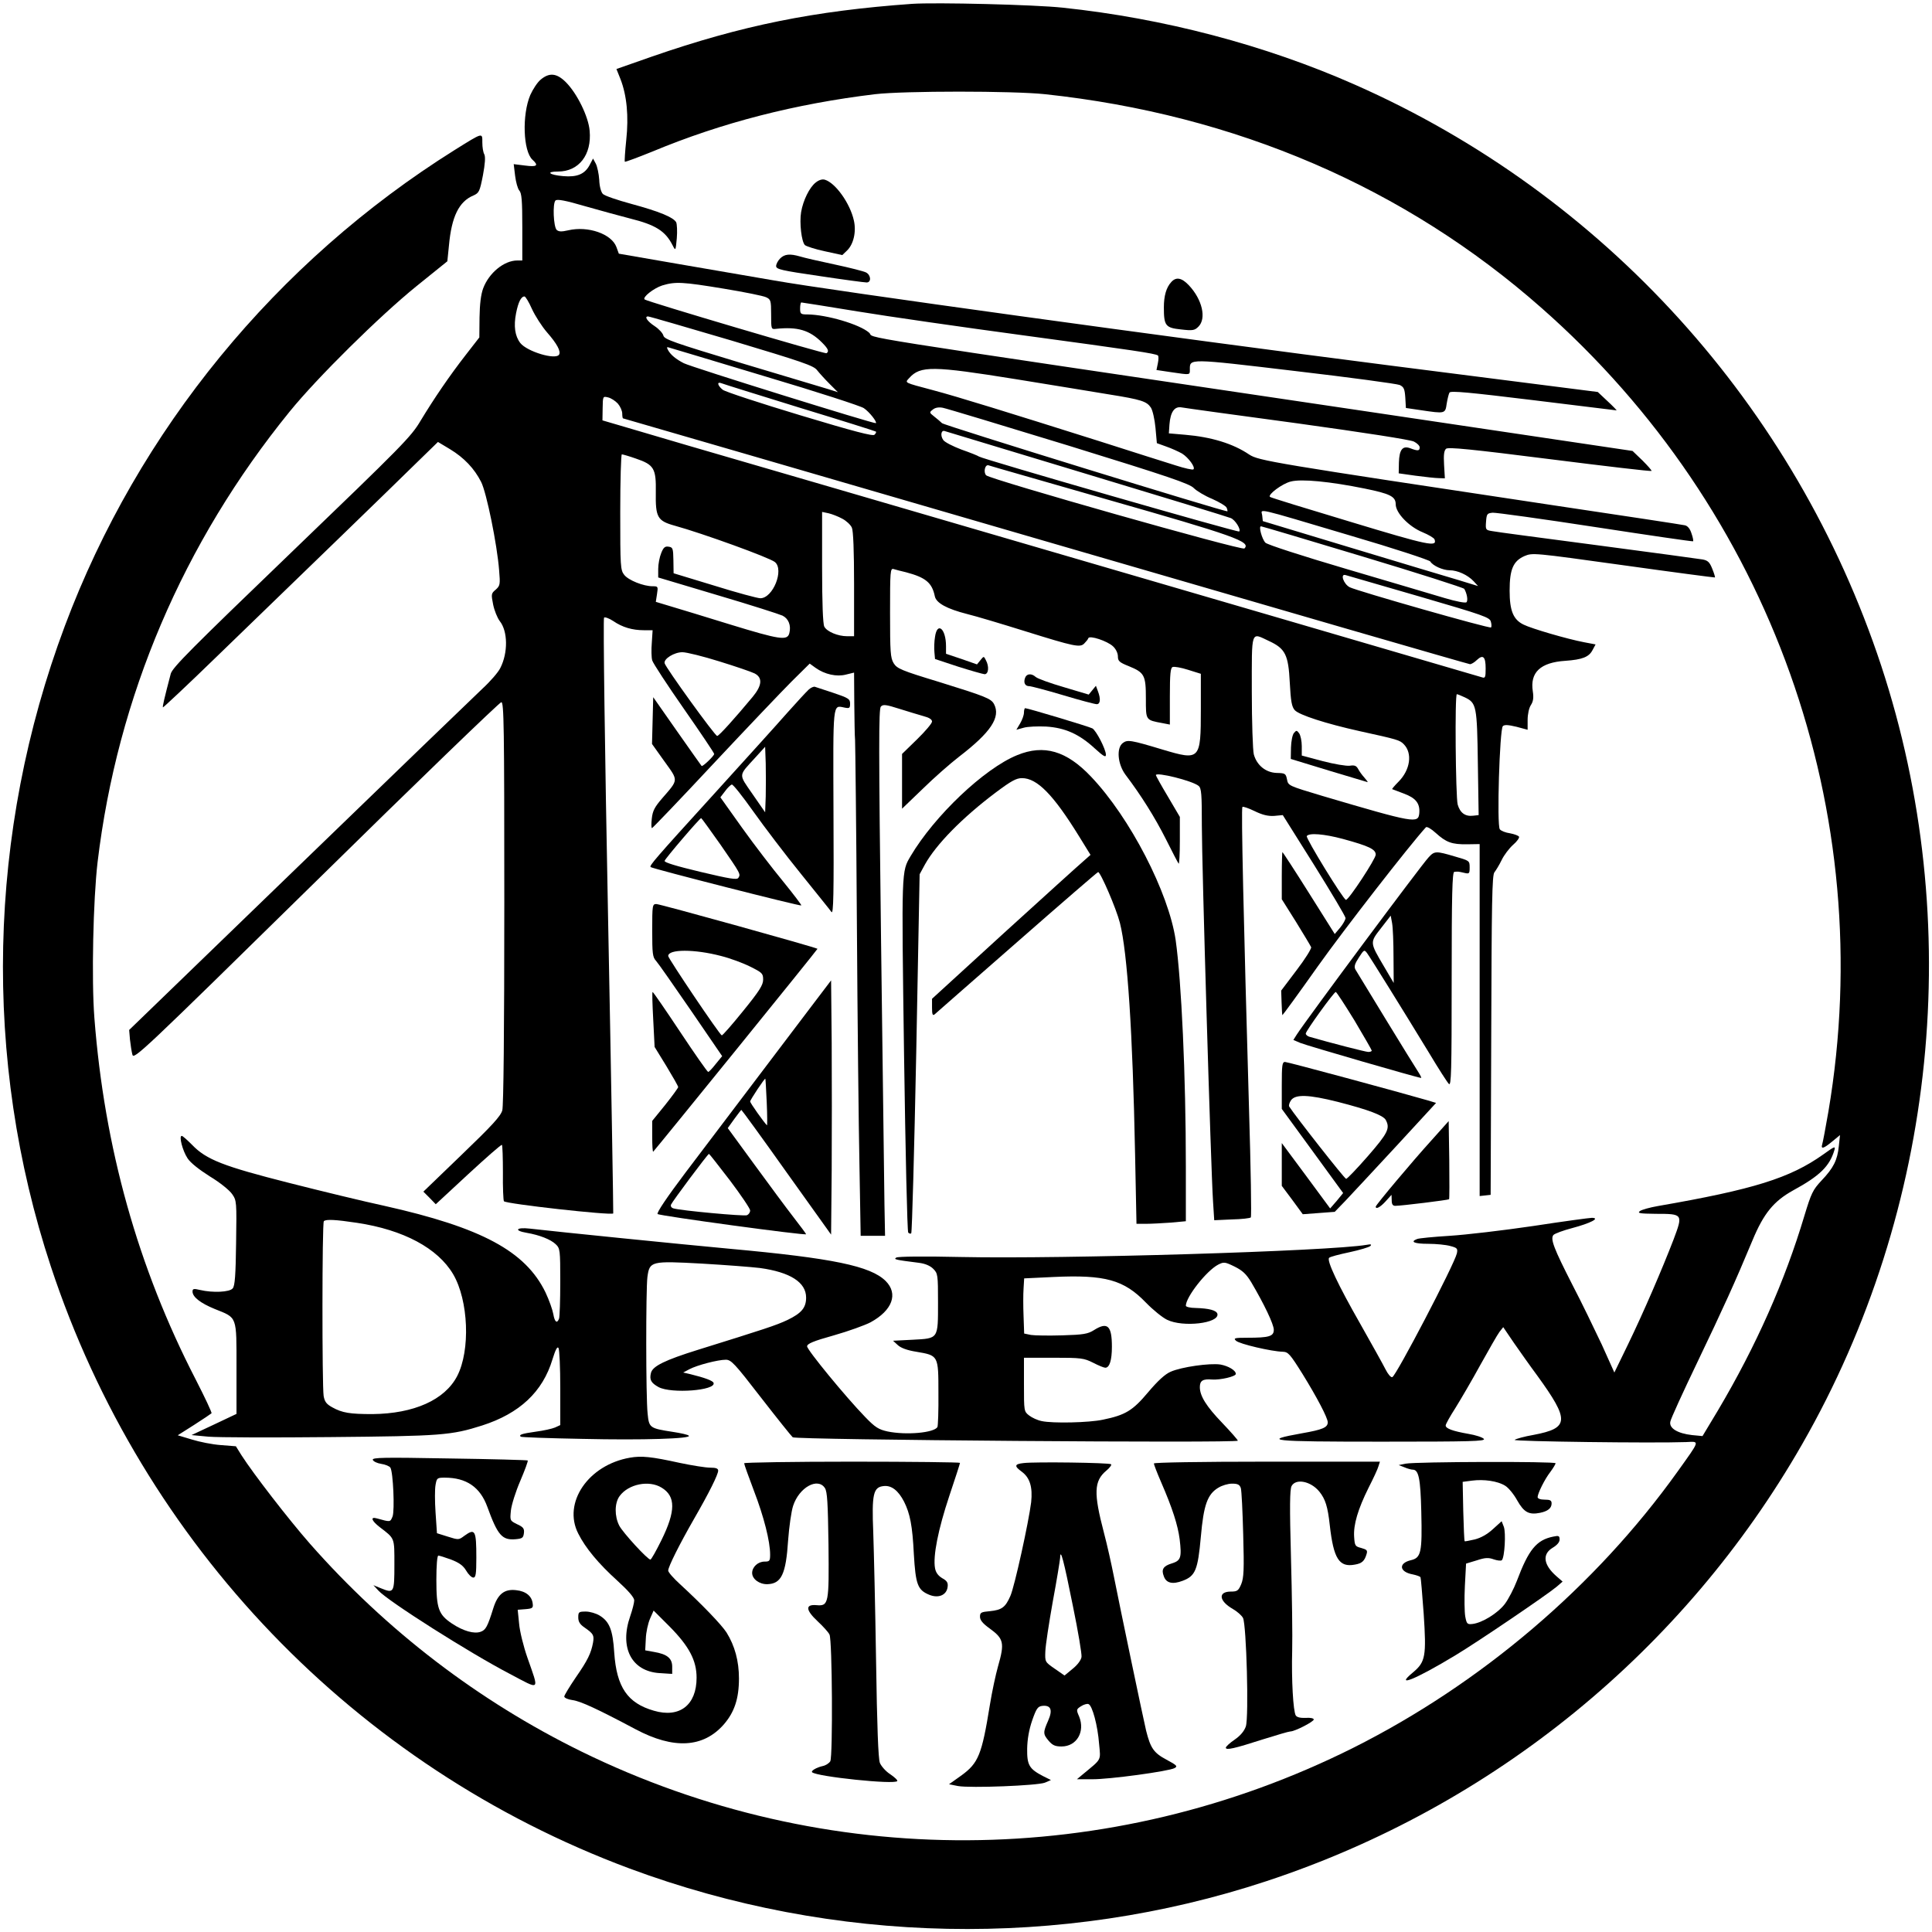 <svg xmlns="http://www.w3.org/2000/svg" width="236" height="236" viewBox="0 0 236 236" fill="none"><path d="M111.408 0.471C99.421 1.325 90.607 3.107 79.621 6.916L75.3 8.43L75.788 9.65C76.569 11.652 76.814 14.191 76.496 17.121C76.35 18.513 76.276 19.709 76.325 19.758C76.374 19.807 77.888 19.245 79.694 18.513C88.19 14.973 97.175 12.678 106.892 11.506C110.456 11.091 123.737 11.091 127.644 11.506C150.935 13.996 171.638 22.907 188.313 37.629C216.34 62.312 229.523 99.274 223.347 135.773C223.005 137.751 222.663 139.558 222.59 139.777C222.395 140.412 222.761 140.314 223.811 139.436L224.763 138.654L224.616 140.021C224.445 141.706 223.981 142.658 222.492 144.221C221.442 145.344 221.247 145.759 220.417 148.493C218.024 156.501 214.533 164.387 209.846 172.297L207.966 175.422L206.696 175.3C204.938 175.104 203.864 174.47 204.035 173.664C204.084 173.322 205.573 170.075 207.307 166.462C210.48 159.846 211.945 156.623 214.069 151.521C215.437 148.225 216.657 146.735 219.025 145.417C222.297 143.635 223.493 142.463 224.079 140.485C224.226 139.973 224.104 140.021 222.712 141.022C218.659 143.903 214.216 145.295 202.522 147.321C201.545 147.492 200.568 147.761 200.324 147.932C199.982 148.2 200.275 148.249 202.253 148.273C205.598 148.273 205.598 148.298 204.426 151.423C203.034 155.036 200.764 160.31 198.859 164.24L197.199 167.658L195.661 164.24C194.782 162.385 193.195 159.089 192.072 156.94C189.802 152.497 189.362 151.35 189.753 150.861C189.899 150.69 190.949 150.3 192.072 150.007C194.27 149.421 195.515 148.786 194.465 148.762C194.172 148.762 190.925 149.201 187.263 149.763C183.625 150.3 179.035 150.837 177.082 150.959C175.129 151.081 173.322 151.252 173.103 151.35C172.199 151.691 172.761 151.936 174.47 151.936C175.422 151.936 176.643 152.058 177.155 152.204C178.01 152.424 178.083 152.521 177.961 153.107C177.644 154.475 170.539 168.073 170.075 168.22C169.904 168.293 169.538 167.854 169.245 167.268C168.952 166.682 167.561 164.191 166.169 161.726C163.435 156.94 162.019 153.937 162.36 153.645C162.458 153.522 163.581 153.229 164.851 152.961C166.096 152.692 167.243 152.351 167.39 152.204C167.585 152.009 167.463 151.96 166.95 152.058C162.409 152.839 129.841 153.815 117.39 153.547C112.971 153.449 109.675 153.474 109.48 153.62C109.138 153.84 109.333 153.889 112.238 154.255C113.02 154.353 113.63 154.621 113.996 154.987C114.558 155.549 114.582 155.72 114.582 159.089C114.582 163.605 114.655 163.483 111.481 163.654L109.089 163.776L109.675 164.313C110.041 164.655 110.822 164.948 111.921 165.119C114.631 165.583 114.631 165.534 114.631 170.148C114.655 172.321 114.582 174.177 114.509 174.323C114.069 175.031 110.7 175.324 108.43 174.86C107.331 174.616 106.916 174.372 105.671 173.078C103.303 170.637 98.591 164.899 98.591 164.46C98.591 164.143 99.323 163.825 101.862 163.117C103.669 162.604 105.671 161.872 106.33 161.53C109.016 160.065 109.748 158.039 108.186 156.477C106.33 154.646 101.74 153.693 89.191 152.546C82.844 151.96 68.122 150.471 64.728 150.08C63.044 149.885 62.727 150.324 64.338 150.593C65.9 150.861 67.268 151.398 67.878 151.984C68.415 152.497 68.439 152.668 68.439 156.599C68.439 158.845 68.366 160.847 68.293 161.066C68.049 161.726 67.756 161.506 67.585 160.505C67.487 159.968 67.072 158.796 66.633 157.868C64.191 152.839 58.845 149.958 46.955 147.297C44.465 146.76 39.216 145.49 35.285 144.489C27.302 142.463 25.202 141.657 23.469 139.851C22.883 139.265 22.321 138.752 22.199 138.752C21.833 138.752 22.297 140.559 22.907 141.486C23.273 142.048 24.299 142.854 25.642 143.708C26.862 144.44 28.034 145.393 28.352 145.856C28.913 146.662 28.913 146.784 28.84 151.838C28.791 155.744 28.693 157.087 28.425 157.38C28.059 157.844 26.008 157.941 24.445 157.575C23.64 157.38 23.518 157.429 23.518 157.771C23.518 158.43 24.494 159.187 26.228 159.895C29.011 161.018 28.889 160.651 28.889 167.121V172.712L26.154 174.006L23.395 175.3L25.471 175.495C26.618 175.593 33.308 175.617 40.363 175.544C53.938 175.422 55.134 175.324 58.894 174.128C63.459 172.663 66.291 170.026 67.487 166.047C67.853 164.875 68.073 164.436 68.22 164.655C68.342 164.851 68.439 167.048 68.439 169.538V174.079L67.805 174.372C67.463 174.519 66.389 174.763 65.436 174.885C63.728 175.129 63.361 175.251 63.605 175.495C63.654 175.568 67.048 175.69 71.149 175.764C78.522 175.935 84.553 175.739 84.138 175.373C84.04 175.251 83.161 175.056 82.185 174.909C79.353 174.47 79.279 174.421 79.108 172.663C78.889 170.71 78.889 157.478 79.084 155.988C79.353 154.06 79.499 154.011 85.725 154.353C88.63 154.523 91.828 154.768 92.829 154.89C96.54 155.402 98.469 156.647 98.469 158.503C98.469 159.748 97.907 160.407 96.198 161.237C94.807 161.896 93.366 162.36 85.285 164.875C81.208 166.145 79.743 166.877 79.523 167.683C79.304 168.537 79.523 168.928 80.451 169.44C82.014 170.271 87.482 169.855 87.165 168.928C87.092 168.659 86.091 168.293 84.309 167.854L83.454 167.658L84.186 167.268C85.139 166.755 87.702 166.096 88.654 166.096C89.314 166.096 89.728 166.535 92.951 170.71C94.904 173.225 96.662 175.422 96.833 175.568C97.199 175.886 151.203 176.301 151.203 175.983C151.203 175.886 150.349 174.909 149.299 173.811C147.346 171.784 146.564 170.515 146.564 169.44C146.564 168.659 146.931 168.415 148.054 168.513C149.055 168.586 150.959 168.146 150.959 167.829C150.959 167.39 150.031 166.853 149.079 166.682C147.785 166.486 144.318 166.975 143 167.561C142.316 167.854 141.438 168.659 140.241 170.075C138.361 172.321 137.458 172.858 134.724 173.42C133.039 173.786 128.571 173.884 127.253 173.591C126.74 173.493 126.057 173.176 125.715 172.907C125.08 172.419 125.08 172.37 125.08 169.123V165.852H128.693C132.087 165.852 132.404 165.9 133.527 166.462C134.187 166.804 134.846 167.072 135.017 167.072C135.529 167.072 135.822 166.169 135.822 164.509C135.822 161.921 135.285 161.433 133.625 162.482C132.893 162.946 132.331 163.044 129.768 163.117C128.132 163.166 126.398 163.142 125.935 163.068L125.105 162.897L125.031 160.773C124.982 159.602 124.982 158.088 125.031 157.404L125.105 156.159L128.693 155.988C134.992 155.695 137.287 156.33 139.973 159.113C140.852 160.017 141.999 160.944 142.561 161.213C144.489 162.165 148.933 161.652 148.713 160.505C148.615 160.065 147.712 159.821 146.027 159.772C145.368 159.772 144.855 159.626 144.855 159.504C144.855 158.43 147.395 155.207 148.811 154.475C149.494 154.133 149.616 154.133 150.813 154.719C151.789 155.207 152.229 155.622 152.839 156.623C154.426 159.309 155.598 161.774 155.598 162.434C155.598 163.239 155.036 163.41 152.351 163.41C150.788 163.41 150.642 163.459 150.983 163.776C151.374 164.167 155.354 165.095 156.696 165.119C157.355 165.144 157.575 165.388 159.089 167.805C160.871 170.686 162.189 173.2 162.189 173.737C162.189 174.372 161.555 174.641 159.04 175.08C154.011 175.983 155.109 176.105 168.757 176.105C179.694 176.105 181.501 176.057 181.257 175.764C181.086 175.568 180.256 175.3 179.377 175.153C177.424 174.812 176.594 174.494 176.594 174.128C176.594 173.957 177.131 173.005 177.79 171.979C178.425 170.954 179.816 168.586 180.842 166.706C181.892 164.826 182.917 163.02 183.161 162.702L183.625 162.116L184.919 164.021C185.651 165.07 186.921 166.877 187.775 168.024C191.755 173.518 191.706 174.445 187.336 175.275C186.189 175.471 185.163 175.764 185.017 175.886C184.821 176.081 201.984 176.301 205.964 176.154C207.648 176.081 207.722 175.837 204.914 179.768C194.904 193.757 180.939 205.646 165.339 213.483C135.554 228.4 100.837 228.571 71.003 213.947C58.43 207.771 47.224 199.201 37.849 188.557C35.236 185.578 30.939 180.012 29.499 177.766L28.815 176.667L26.96 176.521C25.935 176.447 24.348 176.13 23.42 175.837L21.711 175.324L23.713 174.055C24.811 173.347 25.764 172.712 25.837 172.639C25.91 172.565 25.031 170.71 23.908 168.513C16.828 154.792 12.751 140.168 11.53 124.348C11.164 119.66 11.384 109.87 11.921 105.305C14.338 85.114 22.37 66.291 35.383 50.275C38.752 46.125 46.369 38.605 50.861 34.968L54.645 31.916L54.841 29.987C55.158 26.472 56.062 24.616 57.819 23.884C58.527 23.566 58.601 23.395 58.991 21.418C59.26 19.977 59.309 19.172 59.162 18.855C59.016 18.61 58.918 17.976 58.918 17.414C58.918 16.169 59.04 16.145 55.549 18.317C33.723 31.989 16.877 52.546 7.917 76.472C-1.531 101.691 -2.142 129.401 6.208 154.694C17.439 188.703 43.44 215.778 76.862 228.229C101.862 237.531 129.548 238.093 154.694 229.792C182.38 220.661 205.695 201.643 220.148 176.398C236.604 147.663 240.144 112.727 229.792 81.306C219.318 49.592 195.93 23.762 165.485 10.334C154.548 5.5 142.121 2.229 129.792 0.935C126.374 0.568 114.314 0.275 111.408 0.471ZM43.61 149.372C49.299 150.227 53.474 152.473 55.353 155.646C57.233 158.845 57.478 164.948 55.842 168.098C54.328 171.003 50.568 172.687 45.49 172.736C42.756 172.736 41.804 172.59 40.583 171.906C39.875 171.516 39.655 171.223 39.533 170.515C39.338 169.294 39.338 149.372 39.558 149.177C39.802 148.908 40.998 148.981 43.61 149.372Z" fill="black"></path><path d="M66.047 9.724C65.656 10.041 65.095 10.896 64.777 11.604C63.752 14.021 63.898 18.464 65.046 19.514C65.827 20.222 65.607 20.417 64.143 20.222L62.751 20.051L62.922 21.467C63.02 22.248 63.239 23.054 63.435 23.273C63.727 23.591 63.801 24.519 63.801 27.741V31.818H63.19C61.579 31.818 59.724 33.332 59.016 35.236C58.747 35.969 58.601 37.141 58.576 38.776L58.552 41.218L56.94 43.293C54.865 45.954 52.985 48.737 51.374 51.398C50.202 53.376 49.201 54.377 35.602 67.463C23.42 79.182 21.052 81.55 20.856 82.307C20.075 85.285 19.831 86.335 19.904 86.408C19.953 86.433 22.907 83.674 26.447 80.231C36.945 70.075 47.614 59.748 50.666 56.745L53.498 53.986L54.963 54.865C56.696 55.915 57.941 57.233 58.772 58.869C59.431 60.163 60.725 66.511 60.969 69.66C61.115 71.394 61.091 71.54 60.554 72.028C59.992 72.492 59.992 72.59 60.236 73.835C60.383 74.567 60.749 75.471 61.042 75.861C62.043 77.106 62.067 79.743 61.115 81.599C60.871 82.111 59.895 83.234 58.967 84.089C58.063 84.943 47.956 94.685 36.53 105.744L15.778 125.813L15.876 126.984C15.949 127.619 16.071 128.449 16.169 128.815C16.315 129.499 17.219 128.645 38.605 107.648C50.837 95.612 61.042 85.773 61.237 85.773C61.555 85.773 61.603 88.581 61.603 110.236C61.603 126.203 61.506 135.041 61.359 135.627C61.164 136.335 60.114 137.482 56.403 141.047L51.716 145.563L52.473 146.32L53.23 147.102L57.209 143.415C59.406 141.389 61.237 139.777 61.311 139.851C61.384 139.924 61.433 141.438 61.433 143.22C61.408 145.026 61.481 146.613 61.555 146.735C61.774 147.053 74.665 148.493 74.909 148.225C74.934 148.176 74.665 131.843 74.274 111.896C73.884 91.877 73.664 75.568 73.786 75.446C73.884 75.349 74.397 75.519 74.909 75.861C76.008 76.618 77.228 76.984 78.669 76.984H79.719L79.621 78.498C79.548 79.353 79.572 80.329 79.67 80.671C79.768 81.013 81.525 83.698 83.552 86.603C85.578 89.509 87.238 91.975 87.238 92.097C87.238 92.341 85.798 93.708 85.7 93.561C85.651 93.513 84.309 91.608 82.697 89.314L79.792 85.163L79.719 88.019L79.645 90.876L81.159 93C82.893 95.417 82.917 95.173 80.866 97.541C79.963 98.591 79.719 99.055 79.621 99.982C79.548 100.642 79.548 101.154 79.645 101.154C79.719 101.154 83.112 97.614 87.165 93.269C91.218 88.947 95.515 84.431 96.711 83.234L98.908 81.061L99.616 81.574C100.739 82.38 102.204 82.697 103.327 82.404L104.328 82.16L104.353 85.871C104.377 87.897 104.401 89.948 104.45 90.412C104.475 90.876 104.597 100.886 104.67 112.629C104.743 124.372 104.89 137.8 104.987 142.463L105.134 150.959H106.623H108.112L108.039 147.126C108.015 145.002 107.819 130.524 107.624 114.948C107.331 91.291 107.331 86.579 107.6 86.311C107.868 86.018 108.234 86.066 109.846 86.579C110.92 86.921 112.238 87.311 112.824 87.482C113.483 87.653 113.85 87.873 113.85 88.142C113.85 88.361 113.02 89.338 112.019 90.314L110.188 92.097V95.441V98.786L112.702 96.369C114.069 95.026 116.071 93.269 117.146 92.439C121.027 89.46 122.272 87.605 121.418 85.993C121.052 85.334 120.393 85.065 114.729 83.308C110.065 81.892 109.577 81.672 109.162 81.013C108.771 80.353 108.723 79.694 108.723 74.836C108.723 69.758 108.747 69.392 109.162 69.514C109.382 69.587 110.065 69.758 110.676 69.904C113.068 70.539 113.85 71.174 114.191 72.834C114.362 73.664 115.656 74.372 118.146 75.007C119.245 75.275 122.419 76.228 125.227 77.106C131.257 78.986 131.94 79.133 132.453 78.596C132.673 78.376 132.893 78.107 132.941 77.961C133.063 77.57 135.285 78.303 135.969 78.962C136.311 79.279 136.555 79.792 136.555 80.183C136.555 80.744 136.726 80.915 137.897 81.379C139.802 82.16 139.973 82.478 139.973 85.334C139.973 88.019 139.924 87.946 142.023 88.337L142.902 88.508V85.065C142.902 82.331 142.976 81.574 143.244 81.477C143.439 81.403 144.294 81.55 145.124 81.818L146.687 82.307V86.652C146.687 92.853 146.589 92.927 141.999 91.56C138.117 90.388 137.727 90.339 137.165 90.754C136.359 91.34 136.506 93.317 137.482 94.636C139.387 97.15 141.071 99.836 142.414 102.497C143.195 104.06 143.903 105.427 143.977 105.5C144.05 105.573 144.123 104.304 144.123 102.717V99.787L142.658 97.297C141.853 95.954 141.193 94.758 141.193 94.685C141.193 94.269 145.661 95.368 146.418 96.003C146.76 96.296 146.809 96.98 146.809 100.886C146.809 105.524 147.907 142.634 148.176 146.76L148.322 149.055L150.471 148.957C151.667 148.933 152.692 148.811 152.79 148.713C152.888 148.64 152.79 142.634 152.57 135.407C151.911 112.409 151.594 98.713 151.765 98.566C151.838 98.493 152.497 98.713 153.254 99.079C154.206 99.543 154.89 99.714 155.646 99.665L156.696 99.567L160.529 105.671C162.629 109.04 164.362 111.945 164.362 112.141C164.362 112.336 164.069 112.873 163.703 113.313L163.044 114.094L159.895 109.089C158.161 106.33 156.696 104.084 156.647 104.084C156.623 104.084 156.574 105.378 156.574 106.965V109.846L158.308 112.604C159.26 114.143 160.09 115.534 160.163 115.705C160.212 115.876 159.431 117.146 158.381 118.513L156.501 121.003L156.55 122.468C156.574 123.298 156.623 123.981 156.647 124.006C156.672 124.03 158.625 121.369 160.969 118.049C164.216 113.483 172.175 103.254 174.177 101.057C174.299 100.935 174.812 101.228 175.373 101.74C176.667 102.912 177.351 103.156 179.23 103.132L180.744 103.107V124.616V146.101L181.428 146.027L182.087 145.954L182.16 126.447C182.209 110.285 182.258 106.867 182.551 106.55C182.722 106.33 183.137 105.671 183.43 105.061C183.723 104.45 184.357 103.62 184.821 103.205C185.31 102.79 185.627 102.326 185.554 102.204C185.456 102.058 184.968 101.887 184.455 101.789C183.918 101.716 183.356 101.496 183.21 101.301C182.819 100.837 183.186 89.094 183.576 88.703C183.771 88.508 184.211 88.532 185.236 88.776L186.604 89.143V87.946C186.604 87.238 186.774 86.481 186.994 86.14C187.287 85.7 187.36 85.236 187.238 84.455C186.872 82.136 188.166 80.915 191.218 80.72C193.293 80.573 194.099 80.256 194.538 79.401L194.904 78.718L193.488 78.449C191.438 78.059 187.092 76.789 186.115 76.301C184.846 75.69 184.406 74.592 184.406 72.15C184.406 69.538 184.846 68.537 186.213 67.927C187.214 67.512 187.263 67.512 198.322 69.05C204.426 69.904 209.455 70.564 209.48 70.539C209.528 70.515 209.382 70.026 209.162 69.489C208.845 68.684 208.625 68.464 207.99 68.342C207.575 68.269 201.789 67.487 195.148 66.608C188.508 65.73 182.697 64.973 182.258 64.875C181.477 64.753 181.452 64.704 181.525 63.727C181.599 62.775 181.647 62.702 182.331 62.629C182.746 62.605 188.386 63.386 194.904 64.387C201.423 65.388 206.77 66.169 206.818 66.12C206.867 66.071 206.794 65.632 206.623 65.168C206.452 64.606 206.159 64.24 205.817 64.167C205.524 64.094 198.298 62.995 189.777 61.726C155.183 56.525 153.767 56.281 152.595 55.524C150.617 54.182 147.956 53.376 144.758 53.107L142.78 52.937L142.854 51.838C142.976 50.324 143.464 49.616 144.318 49.763C144.685 49.836 151.057 50.715 158.503 51.716C166.608 52.839 172.297 53.718 172.712 53.938C173.103 54.133 173.42 54.45 173.42 54.645C173.42 55.085 173.2 55.109 172.297 54.768C171.345 54.401 170.93 54.89 170.881 56.501L170.856 57.819L172.932 58.112C174.079 58.259 175.349 58.405 175.739 58.405L176.496 58.43L176.398 56.77C176.325 55.549 176.398 55.036 176.643 54.816C176.936 54.597 179.67 54.865 189.313 56.086C196.076 56.94 201.667 57.6 201.74 57.526C201.789 57.477 201.301 56.916 200.642 56.257L199.421 55.085L166.096 50.129C101.105 40.485 107.063 41.438 106.159 40.632C104.987 39.606 100.959 38.435 98.664 38.41C97.81 38.41 97.736 38.361 97.736 37.678C97.736 37.263 97.81 36.945 97.883 36.945C97.956 36.945 101.057 37.434 104.768 38.044C108.479 38.654 117.634 39.973 125.08 40.974C138.581 42.805 141.047 43.171 141.438 43.415C141.535 43.488 141.535 43.903 141.438 44.367L141.267 45.197L143.073 45.466C145.417 45.808 145.344 45.832 145.344 45.148C145.344 43.781 145.051 43.757 158.186 45.319C164.899 46.101 170.637 46.882 170.979 47.028C171.491 47.273 171.589 47.517 171.662 48.566L171.735 49.836L173.566 50.105C176.521 50.544 176.545 50.544 176.716 49.323C176.813 48.737 176.96 48.127 177.058 47.956C177.204 47.712 179.499 47.932 187.312 48.884C192.854 49.567 197.419 50.129 197.468 50.129C197.517 50.129 197.028 49.616 196.369 49.006L195.173 47.883L169.709 44.636C142.976 41.218 101.423 35.48 94.562 34.26C92.341 33.869 87.165 32.99 83.064 32.282L75.593 30.988L75.3 30.183C74.714 28.571 71.833 27.57 69.416 28.132C68.586 28.327 68.244 28.303 68 28.083C67.609 27.692 67.487 24.86 67.853 24.494C68.049 24.299 69.025 24.47 71.516 25.202C73.395 25.739 75.837 26.398 76.96 26.691C80.109 27.473 81.281 28.23 82.16 29.963C82.526 30.671 82.526 30.671 82.673 29.108C82.746 28.254 82.697 27.375 82.6 27.155C82.258 26.545 80.549 25.837 77.131 24.909C75.422 24.445 73.835 23.908 73.64 23.689C73.42 23.469 73.225 22.761 73.2 21.98C73.151 21.223 72.956 20.344 72.785 20.002L72.443 19.367L72.004 20.197C71.418 21.271 70.49 21.662 68.806 21.516C67.072 21.369 66.608 20.954 68.171 20.954C70.71 20.954 72.297 18.903 72.028 15.974C71.882 14.24 70.49 11.408 69.123 10.041C68 8.918 67.097 8.845 66.047 9.724ZM88.41 35.261C90.925 35.676 93.244 36.14 93.586 36.311C94.147 36.579 94.196 36.701 94.196 38.41C94.196 40.217 94.196 40.241 94.807 40.168C97.419 39.899 98.884 40.315 100.397 41.828C101.179 42.609 101.301 42.927 100.959 43.147C100.764 43.269 78.986 36.823 78.742 36.579C78.449 36.311 79.841 35.212 80.891 34.87C82.502 34.382 83.381 34.431 88.41 35.261ZM64.973 37.727C65.363 38.581 66.193 39.875 66.828 40.607C68.049 41.999 68.537 42.927 68.293 43.317C67.878 44.001 64.387 42.951 63.557 41.901C62.898 41.047 62.727 39.826 63.044 38.239C63.312 36.897 63.654 36.213 64.069 36.213C64.191 36.213 64.606 36.897 64.973 37.727ZM89.387 41.608C98.005 44.196 99.397 44.66 99.811 45.222C100.08 45.563 100.764 46.32 101.325 46.882L102.351 47.907L101.203 47.541C100.568 47.346 95.808 45.93 90.607 44.367C82.307 41.852 81.159 41.462 81.037 40.998C80.964 40.705 80.5 40.192 79.987 39.851C79.084 39.265 78.669 38.654 79.157 38.654C79.328 38.654 83.918 39.997 89.387 41.608ZM93.464 45.978C99.787 47.858 105.207 49.616 105.524 49.86C106.208 50.324 107.16 51.545 106.989 51.691C106.843 51.813 84.48 44.855 83.527 44.367C82.575 43.879 81.916 43.342 81.599 42.756C81.428 42.438 81.452 42.365 81.672 42.438C81.843 42.487 87.165 44.074 93.464 45.978ZM124.104 46.32C128.596 47.053 133.723 47.883 135.456 48.176C139.436 48.811 140.07 49.03 140.583 49.787C140.803 50.129 141.047 51.227 141.145 52.253L141.315 54.133L142.463 54.548C143.098 54.768 143.952 55.158 144.392 55.402C145.173 55.891 146.052 57.087 145.783 57.331C145.71 57.429 144.709 57.209 143.586 56.843C142.487 56.501 138.313 55.183 134.357 53.913C123.298 50.422 116.926 48.444 113.972 47.663C110.31 46.687 110.529 46.784 111.066 46.174C112.434 44.66 113.923 44.685 124.104 46.32ZM97.712 49.812C102.766 51.35 106.94 52.668 106.989 52.717C107.063 52.79 106.989 52.937 106.818 53.107C106.623 53.303 104.353 52.717 97.712 50.715C92.853 49.25 88.606 47.858 88.288 47.614C87.653 47.102 87.531 46.589 88.117 46.809C88.337 46.906 92.658 48.249 97.712 49.812ZM75.471 49.299C75.764 49.641 76.008 50.178 76.008 50.52C76.008 50.837 76.057 51.105 76.106 51.105C76.154 51.105 99.397 57.868 127.741 66.12C156.086 74.372 179.401 81.135 179.572 81.135C179.719 81.135 180.109 80.915 180.402 80.622C181.159 79.914 181.477 80.207 181.477 81.647C181.477 82.697 181.428 82.868 181.062 82.746C180.598 82.6 142.243 71.394 101.154 59.406C88.19 55.647 76.691 52.277 75.593 51.936L73.591 51.35L73.615 49.86C73.64 48.395 73.64 48.395 74.274 48.542C74.616 48.615 75.153 48.957 75.471 49.299ZM130.573 54.45C142.829 58.234 145.319 59.089 145.832 59.626C146.174 59.968 147.175 60.578 148.078 60.944C148.957 61.335 149.763 61.823 149.836 62.019C149.934 62.238 149.958 62.434 149.934 62.458C149.738 62.58 115.388 51.984 115.07 51.691C114.875 51.496 114.436 51.13 114.094 50.861C113.508 50.398 113.508 50.373 113.947 50.031C114.24 49.787 114.68 49.714 115.168 49.812C115.583 49.885 122.517 51.984 130.573 54.45ZM132.795 57.917C142.194 60.749 150.08 63.166 150.349 63.288C150.886 63.508 151.618 64.68 151.374 64.924C151.228 65.07 120.026 56.086 119.587 55.769C119.465 55.671 118.488 55.28 117.438 54.914C116.413 54.523 115.388 54.011 115.217 53.742C114.826 53.181 114.973 52.473 115.437 52.668C115.607 52.717 123.42 55.085 132.795 57.917ZM77.668 56.013C79.89 56.77 80.158 57.209 80.109 60.139C80.061 63.19 80.305 63.63 82.429 64.216C85.798 65.144 94.025 68.122 94.66 68.659C95.808 69.611 94.416 73.078 92.878 73.078C92.536 73.078 89.997 72.394 87.263 71.54L82.282 70.026L82.258 68.439C82.233 66.975 82.185 66.853 81.672 66.779C81.232 66.706 81.037 66.877 80.769 67.561C80.573 68.024 80.402 68.903 80.402 69.489V70.539L87.678 72.712C91.657 73.884 95.222 75.031 95.588 75.202C96.32 75.568 96.662 76.398 96.418 77.351C96.174 78.278 95.295 78.156 89.167 76.276C86.164 75.349 82.893 74.348 81.892 74.055L80.109 73.518L80.256 72.565C80.402 71.638 80.378 71.613 79.719 71.613C78.596 71.613 76.765 70.881 76.252 70.222C75.788 69.636 75.764 69.221 75.764 62.556C75.764 58.674 75.861 55.5 75.959 55.5C76.057 55.5 76.838 55.72 77.668 56.013ZM135.09 60.969C150.837 65.461 152.839 66.169 152.009 66.999C151.716 67.292 121.003 58.576 120.466 58.063C120.1 57.697 120.319 56.696 120.759 56.843C120.93 56.916 127.375 58.747 135.09 60.969ZM166.682 59.675C169.807 60.31 170.49 60.651 170.49 61.603C170.49 62.653 172.102 64.338 173.786 65.022C174.494 65.314 175.153 65.705 175.227 65.876C175.593 66.853 174.592 66.657 164.997 63.752C159.626 62.141 155.183 60.773 155.134 60.7C154.816 60.432 156.647 59.065 157.673 58.82C158.967 58.478 162.458 58.82 166.682 59.675ZM164.997 65.436C170.246 66.975 174.616 68.415 174.714 68.586C175.007 69.099 176.252 69.66 177.082 69.66C178.034 69.66 179.279 70.222 180.012 71.003L180.549 71.589L178.156 70.856C176.813 70.466 170.905 68.684 164.997 66.901L154.255 63.654L154.182 62.971C154.084 62.116 152.912 61.848 164.997 65.436ZM102.888 63.361C103.4 63.63 103.913 64.118 104.06 64.46C104.23 64.826 104.328 67.292 104.328 71.369V77.717H103.474C102.351 77.717 101.008 77.155 100.69 76.545C100.52 76.203 100.422 73.664 100.422 69.294V62.531L101.228 62.702C101.643 62.8 102.399 63.093 102.888 63.361ZM166.438 67.976C173.176 70.002 178.742 71.784 178.864 71.931C179.182 72.468 179.353 73.347 179.133 73.566C179.011 73.689 177.863 73.469 176.472 73.054C175.129 72.663 169.758 71.052 164.509 69.514C159.04 67.902 154.816 66.535 154.572 66.291C154.157 65.852 153.718 64.289 154.035 64.289C154.133 64.289 159.724 65.949 166.438 67.976ZM173.371 72.858C181.257 75.153 181.989 75.422 182.111 75.935C182.209 76.252 182.209 76.569 182.136 76.643C181.965 76.814 165.803 72.199 164.875 71.735C164.118 71.345 163.679 70.051 164.362 70.246C164.582 70.319 168.635 71.491 173.371 72.858ZM155.012 78.303C157.014 79.231 157.38 79.987 157.551 83.381C157.673 85.7 157.795 86.335 158.161 86.75C158.698 87.336 161.921 88.386 166.096 89.314C170.783 90.339 170.979 90.412 171.467 90.9C172.565 91.999 172.272 94.05 170.832 95.49C170.368 95.954 170.026 96.369 170.051 96.394C170.1 96.418 170.734 96.662 171.467 96.931C172.932 97.468 173.469 98.127 173.371 99.323C173.249 100.617 172.858 100.568 161.53 97.224C157.38 95.978 157.355 95.978 157.209 95.197C157.063 94.489 156.989 94.44 155.939 94.416C154.621 94.367 153.522 93.488 153.156 92.145C153.034 91.657 152.912 88.215 152.912 84.48C152.912 76.789 152.766 77.253 155.012 78.303ZM87.873 80.793C89.851 81.403 91.779 82.062 92.17 82.258C93.171 82.77 93.098 83.723 91.95 85.114C89.777 87.727 87.824 89.899 87.605 89.899C87.336 89.899 81.306 81.55 81.184 81.013C81.061 80.476 82.356 79.67 83.356 79.67C83.869 79.67 85.92 80.183 87.873 80.793ZM178.938 85.188C180.354 85.871 180.427 86.213 180.524 93.22L180.622 99.567L179.963 99.641C178.986 99.763 178.352 99.299 178.059 98.273C177.814 97.321 177.692 84.797 177.961 84.797C178.034 84.797 178.474 84.968 178.938 85.188ZM164.021 102.473C167.243 103.352 168.049 103.742 168.049 104.401C168.049 104.914 164.729 109.968 164.411 109.919C164.094 109.895 159.48 102.375 159.626 102.131C159.895 101.716 161.726 101.862 164.021 102.473Z" fill="black"></path><path d="M158.063 89.533C157.868 89.753 157.722 90.559 157.697 91.315L157.673 92.707L162.312 94.123C164.875 94.88 166.999 95.539 167.048 95.539C167.121 95.539 166.926 95.295 166.657 94.978C166.389 94.685 166.047 94.221 165.9 93.928C165.681 93.537 165.461 93.439 164.875 93.537C164.46 93.586 162.971 93.342 161.579 92.976L159.016 92.292V91.144C159.016 90.534 158.869 89.826 158.698 89.582C158.405 89.191 158.356 89.191 158.063 89.533Z" fill="black"></path><path d="M99.641 22.297C98.884 22.883 98.103 24.47 97.858 25.91C97.639 27.229 97.907 29.523 98.322 29.939C98.493 30.085 99.592 30.451 100.764 30.695L102.888 31.159L103.449 30.622C104.255 29.865 104.621 28.327 104.304 26.936C103.84 24.836 102.058 22.346 100.764 21.955C100.446 21.857 100.031 21.98 99.641 22.297Z" fill="black"></path><path d="M95.295 31.574C95.026 31.843 94.807 32.258 94.807 32.502C94.807 32.893 95.441 33.039 100.129 33.723C103.034 34.162 105.622 34.504 105.866 34.504C106.452 34.504 106.403 33.601 105.793 33.283C105.524 33.137 103.791 32.697 101.96 32.307C100.104 31.916 98.2 31.477 97.736 31.33C96.467 30.964 95.832 31.037 95.295 31.574Z" fill="black"></path><path d="M143.073 34.455C142.463 35.114 142.17 36.14 142.17 37.556C142.17 39.777 142.365 40.046 144.245 40.241C145.71 40.412 145.93 40.363 146.394 39.899C147.395 38.898 146.857 36.579 145.222 34.846C144.343 33.918 143.659 33.796 143.073 34.455Z" fill="black"></path><path d="M114.216 77.79C114.118 78.352 114.094 79.206 114.143 79.67L114.216 80.5L117.023 81.428C118.562 81.916 120.026 82.331 120.271 82.356C120.759 82.356 120.856 81.403 120.417 80.622C120.173 80.134 120.173 80.134 119.758 80.647L119.343 81.159L117.463 80.5L115.559 79.865V78.938C115.559 76.789 114.484 75.886 114.216 77.79Z" fill="black"></path><path d="M125.202 82.844C125.007 83.43 125.227 83.82 125.739 83.82C125.959 83.82 127.815 84.309 129.865 84.919C131.892 85.529 133.747 86.018 133.967 86.018C134.406 86.018 134.48 85.383 134.113 84.431L133.869 83.772L133.43 84.309L132.99 84.846L129.963 83.942C128.278 83.454 126.74 82.893 126.521 82.697C125.983 82.209 125.373 82.282 125.202 82.844Z" fill="black"></path><path d="M98.786 84.235C98.518 84.48 97.321 85.773 96.125 87.116C94.953 88.459 90.876 92.951 87.116 97.102C79.987 104.938 79.304 105.744 79.475 105.915C79.67 106.11 97.785 110.725 97.883 110.603C97.932 110.554 96.931 109.235 95.661 107.673C94.392 106.135 92.121 103.181 90.656 101.13L87.995 97.394L88.557 96.662C88.85 96.247 89.24 95.881 89.387 95.832C89.533 95.783 90.705 97.272 92.023 99.128C93.342 100.983 95.954 104.426 97.858 106.77C99.738 109.113 101.423 111.188 101.569 111.408C101.813 111.701 101.862 109.211 101.813 99.25C101.765 85.578 101.691 86.14 103.156 86.433C103.767 86.555 103.84 86.506 103.84 85.944C103.84 85.383 103.645 85.261 101.838 84.65C100.715 84.284 99.689 83.942 99.543 83.894C99.397 83.845 99.055 83.991 98.786 84.235ZM93.537 97.272L93.464 99.226L91.926 97.004C90.192 94.489 90.168 94.831 92.243 92.561L93.464 91.218L93.537 93.269C93.561 94.392 93.561 96.198 93.537 97.272ZM87.995 103.156C90.51 106.794 90.485 106.77 90.192 107.233C90.022 107.502 89.167 107.355 85.554 106.501C82.6 105.793 81.135 105.353 81.184 105.158C81.257 104.865 85.481 99.934 85.651 99.934C85.7 99.934 86.75 101.398 87.995 103.156Z" fill="black"></path><path d="M125.08 87.043C125.08 87.36 124.86 87.946 124.616 88.361L124.152 89.143L125.031 88.898C125.52 88.752 126.765 88.703 127.79 88.752C130.085 88.898 131.818 89.655 133.747 91.438C134.797 92.39 135.09 92.561 135.09 92.194C135.09 91.535 133.894 89.216 133.43 88.972C133.015 88.752 125.544 86.506 125.227 86.506C125.153 86.506 125.08 86.75 125.08 87.043Z" fill="black"></path><path d="M124.25 92.243C120.222 93.879 114.143 99.665 111.237 104.572C110.114 106.501 110.114 105.988 110.432 128.815C110.603 140.656 110.822 150.446 110.944 150.568C111.066 150.69 111.237 150.739 111.311 150.642C111.408 150.544 111.677 140.656 111.921 128.62L112.336 106.794L112.971 105.622C114.338 103.156 117.536 99.885 121.662 96.784C123.518 95.393 124.152 95.051 124.836 95.051C126.691 95.051 128.669 97.077 131.794 102.131L133.21 104.426L132.355 105.183C131.892 105.573 127.522 109.528 122.663 113.947L113.85 122.004V123.078C113.85 123.908 113.923 124.104 114.167 123.908C114.313 123.762 118.855 119.807 124.226 115.095C129.597 110.383 134.064 106.525 134.138 106.525C134.431 106.525 136.359 110.993 136.799 112.727C137.727 116.364 138.361 126.13 138.654 140.998L138.825 149.494H139.973C140.607 149.494 141.95 149.421 142.976 149.348L144.855 149.177V142.438C144.855 131.428 144.318 119.831 143.61 114.826C142.756 109.04 138.044 99.885 133.283 94.88C130.28 91.706 127.522 90.9 124.25 92.243Z" fill="black"></path><path d="M174.494 104.743C173.566 105.744 159.65 124.445 158.405 126.374L157.99 127.033L158.845 127.399C159.602 127.717 173.249 131.672 173.591 131.672C173.664 131.672 173.518 131.379 173.273 130.988C172.712 130.158 165.9 119.001 165.559 118.415C165.388 118.073 165.485 117.731 165.998 116.95C166.608 115.998 166.657 115.974 166.999 116.438C167.365 116.926 171.174 123.054 174.567 128.62C175.69 130.5 176.789 132.209 176.984 132.404C177.277 132.697 177.326 130.915 177.326 119.636C177.326 109.333 177.399 106.525 177.644 106.501C178.107 106.452 178.132 106.452 178.864 106.623C179.475 106.77 179.523 106.721 179.523 105.964C179.523 105.134 179.499 105.134 177.717 104.621C175.397 103.937 175.227 103.937 174.494 104.743ZM170.222 116.901L170.246 120.075L169.025 118C167.316 115.095 167.316 115.144 168.708 113.361L169.88 111.848L170.051 112.775C170.148 113.313 170.222 115.144 170.222 116.901ZM165.461 124.665C166.608 126.594 167.561 128.254 167.561 128.327C167.561 128.425 167.39 128.498 167.146 128.498C166.828 128.498 162.556 127.399 159.943 126.643C159.699 126.569 159.504 126.398 159.504 126.252C159.504 125.935 162.946 121.174 163.166 121.174C163.264 121.174 164.289 122.761 165.461 124.665Z" fill="black"></path><path d="M79.67 113.654C79.67 116.486 79.719 116.926 80.134 117.365C80.402 117.658 82.307 120.393 84.406 123.444L88.215 129.011L87.434 129.963C87.019 130.5 86.603 130.939 86.506 130.939C86.408 130.939 84.87 128.742 83.088 126.057C81.306 123.371 79.792 121.174 79.719 121.174C79.645 121.174 79.694 122.687 79.792 124.519L79.963 127.888L81.403 130.231C82.185 131.525 82.844 132.673 82.844 132.795C82.819 132.917 82.111 133.894 81.257 134.968L79.67 136.921V138.85C79.67 139.924 79.719 140.729 79.792 140.681C80.207 140.241 99.909 115.949 99.86 115.9C99.689 115.729 80.622 110.432 80.183 110.432C79.694 110.432 79.67 110.554 79.67 113.654ZM88.093 116.779C89.167 117.048 90.754 117.634 91.633 118.073C93.098 118.806 93.22 118.903 93.22 119.66C93.22 120.319 92.78 121.027 90.778 123.493C89.436 125.153 88.264 126.496 88.166 126.472C87.897 126.398 81.623 117.072 81.623 116.779C81.623 115.925 84.846 115.925 88.093 116.779Z" fill="black"></path><path d="M98.908 123.2C95.319 127.937 88.166 137.385 83.747 143.22C81.501 146.198 80.183 148.151 80.329 148.298C80.549 148.518 98.469 150.959 98.469 150.764C98.469 150.715 97.785 149.787 96.931 148.688C96.076 147.59 93.928 144.685 92.145 142.243L88.898 137.8L89.704 136.677C90.144 136.066 90.534 135.578 90.559 135.578C90.607 135.578 93.098 138.996 96.076 143.195L101.521 150.812L101.594 142.927C101.618 138.605 101.618 131.599 101.594 127.399L101.521 119.758L98.908 123.2ZM93.659 134.675C93.732 136.262 93.732 137.531 93.684 137.458C93.269 137.043 91.633 134.724 91.633 134.553C91.633 134.357 93.415 131.672 93.488 131.77C93.513 131.77 93.586 133.088 93.659 134.675ZM89.167 144.196C90.51 145.979 91.633 147.639 91.633 147.858C91.633 148.103 91.462 148.347 91.242 148.444C90.876 148.591 83.21 147.883 82.282 147.614C82.014 147.541 81.892 147.346 81.965 147.15C82.111 146.784 86.457 140.949 86.603 140.949C86.652 140.949 87.8 142.414 89.167 144.196Z" fill="black"></path><path d="M156.574 132.575V135.456L160.334 140.607L164.069 145.734L163.288 146.687L162.482 147.614L159.528 143.61L156.574 139.631V142.243V144.855L157.868 146.589L159.138 148.322L161.091 148.176L163.044 148.029L164.387 146.638C165.119 145.856 167.927 142.854 170.588 139.973L175.422 134.724L174.372 134.406C170.832 133.381 157.282 129.719 156.965 129.719C156.623 129.719 156.574 130.134 156.574 132.575ZM163.435 134.602C167.146 135.554 168.952 136.237 169.27 136.799C169.831 137.824 169.538 138.41 167.097 141.218C165.754 142.756 164.558 144.001 164.436 144.001C164.24 144.001 158.137 136.213 157.478 135.163C157.404 135.041 157.502 134.699 157.697 134.406C158.234 133.649 159.846 133.698 163.435 134.602Z" fill="black"></path><path d="M174.885 139.265C172.492 141.901 168.049 147.199 168.049 147.395C168.049 147.761 168.61 147.468 169.27 146.735L169.978 145.954L170.002 146.613C170.002 147.102 170.124 147.297 170.441 147.297C171.174 147.297 176.911 146.589 177.009 146.491C177.058 146.442 177.058 144.27 177.033 141.682L176.96 136.945L174.885 139.265Z" fill="black"></path><path d="M76.96 178.059C71.857 178.937 68.708 183.576 70.637 187.336C71.516 189.094 73.127 191.022 75.397 193.073C76.789 194.343 77.473 195.148 77.473 195.49C77.473 195.783 77.253 196.638 76.984 197.419C75.642 201.252 77.131 204.157 80.573 204.377L82.111 204.475V203.596C82.111 202.57 81.501 202.058 79.89 201.789L78.815 201.594L78.889 200.178C78.913 199.396 79.157 198.298 79.401 197.736L79.841 196.735L81.794 198.688C84.186 201.105 85.09 202.839 85.09 204.938C85.09 208.283 83.015 209.894 79.865 208.967C76.643 208.039 75.324 206.086 75.031 201.887C74.86 199.103 74.445 198.078 73.249 197.346C72.81 197.077 72.053 196.857 71.564 196.857C70.71 196.857 70.637 196.906 70.637 197.565C70.637 198.102 70.832 198.42 71.442 198.835C72.492 199.567 72.59 199.763 72.443 200.642C72.199 201.96 71.784 202.814 70.344 204.89C69.562 206.037 68.928 207.087 68.928 207.233C68.928 207.404 69.392 207.6 69.929 207.673C70.905 207.795 73.005 208.771 77.644 211.237C82.282 213.703 85.895 213.508 88.41 210.651C89.704 209.162 90.266 207.502 90.266 205.036C90.266 202.888 89.753 201.032 88.752 199.421C88.142 198.469 85.773 196.003 83.039 193.488C82.258 192.78 81.623 192.048 81.623 191.852C81.623 191.389 82.99 188.654 84.797 185.505C86.628 182.331 87.727 180.109 87.727 179.645C87.727 179.377 87.458 179.279 86.75 179.279C86.189 179.279 84.528 179.011 83.015 178.693C79.572 177.936 78.376 177.814 76.96 178.059ZM80.817 181.721C82.551 182.77 82.551 184.577 80.793 188.142C80.158 189.436 79.548 190.51 79.45 190.51C79.108 190.51 76.081 187.214 75.642 186.359C75.056 185.212 75.056 183.601 75.69 182.746C76.765 181.281 79.279 180.769 80.817 181.721Z" fill="black"></path><path d="M45.539 178.327C45.612 178.522 46.076 178.742 46.565 178.815C47.077 178.889 47.59 179.108 47.688 179.279C48.029 179.841 48.225 184.479 47.956 185.236C47.663 185.944 47.712 185.944 46.052 185.48C45.197 185.236 45.368 185.749 46.369 186.53C48.249 187.971 48.176 187.775 48.176 191.12C48.176 194.562 48.127 194.66 46.565 194.025L45.612 193.635L46.223 194.294C47.395 195.588 57.404 201.936 62.238 204.45C66.071 206.477 65.876 206.647 64.436 202.521C63.947 201.13 63.483 199.25 63.41 198.322L63.239 196.638L64.191 196.564C65.046 196.491 65.144 196.418 65.07 195.881C64.973 194.977 64.24 194.367 63.044 194.245C61.603 194.074 60.798 194.733 60.261 196.442C59.553 198.713 59.333 199.103 58.723 199.323C57.941 199.616 56.599 199.25 55.207 198.322C53.571 197.224 53.303 196.491 53.303 192.976C53.303 191.242 53.4 190.021 53.547 190.021C53.669 190.021 54.377 190.241 55.109 190.51C56.11 190.9 56.574 191.242 56.941 191.852C57.209 192.316 57.6 192.707 57.819 192.707C58.112 192.707 58.186 192.292 58.186 190.29C58.186 186.921 58.039 186.652 56.721 187.604C56.037 188.117 56.013 188.117 54.694 187.702L53.376 187.287L53.205 184.772C53.108 183.381 53.108 181.867 53.205 181.379C53.352 180.549 53.4 180.5 54.328 180.5C56.965 180.5 58.649 181.647 59.528 184.064C60.798 187.556 61.335 188.166 62.995 188.019C63.801 187.946 63.923 187.849 63.996 187.287C64.069 186.726 63.923 186.53 63.166 186.188C62.287 185.749 62.287 185.749 62.409 184.504C62.483 183.82 62.995 182.185 63.557 180.891C64.118 179.572 64.533 178.449 64.46 178.4C64.411 178.352 60.114 178.229 54.89 178.156C46.809 178.01 45.441 178.034 45.539 178.327Z" fill="black"></path><path d="M90.9 178.742C90.9 178.864 91.438 180.378 92.097 182.111C93.317 185.285 94.074 188.288 94.074 189.899C94.074 190.681 94.001 190.754 93.391 190.754C92.585 190.754 91.877 191.413 91.877 192.145C91.877 192.878 92.756 193.537 93.732 193.513C95.441 193.464 96.003 192.316 96.272 188.142C96.394 186.506 96.662 184.602 96.882 183.942C97.614 181.696 99.885 180.427 100.764 181.769C101.057 182.209 101.13 183.601 101.203 188.679C101.276 195.93 101.228 196.198 99.738 196.076C98.347 195.954 98.395 196.662 99.885 198.054C100.544 198.664 101.203 199.396 101.325 199.665C101.667 200.324 101.74 214.533 101.423 215.144C101.276 215.388 100.861 215.656 100.495 215.729C99.738 215.9 99.03 216.315 99.201 216.486C99.763 217.023 109.333 218.024 109.602 217.561C109.675 217.463 109.284 217.097 108.747 216.73C108.21 216.389 107.648 215.754 107.478 215.339C107.282 214.802 107.136 210.993 107.014 202.839C106.916 196.394 106.745 189.362 106.672 187.214C106.477 182.478 106.672 181.647 107.966 181.525C108.894 181.428 109.724 182.062 110.432 183.43C111.164 184.894 111.457 186.359 111.628 189.826C111.848 193.561 112.092 194.221 113.508 194.807C114.631 195.27 115.632 194.855 115.754 193.854C115.827 193.342 115.681 193.098 115.095 192.78C114.606 192.487 114.313 192.097 114.216 191.56C113.947 190.095 114.606 186.799 115.949 182.77C116.682 180.598 117.268 178.767 117.268 178.693C117.268 178.62 111.335 178.547 104.084 178.547C96.833 178.547 90.9 178.644 90.9 178.742Z" fill="black"></path><path d="M125.031 178.718C123.908 178.84 123.859 179.084 124.836 179.792C125.812 180.524 126.154 181.672 125.959 183.503C125.666 185.895 123.933 193.806 123.42 194.953C122.81 196.345 122.37 196.662 120.93 196.809C119.831 196.906 119.709 196.979 119.709 197.492C119.709 197.907 120.051 198.322 120.905 198.933C122.614 200.178 122.736 200.69 121.906 203.571C121.638 204.523 121.174 206.647 120.905 208.332C119.929 214.362 119.514 215.363 117.438 216.877L115.925 217.951L117.023 218.171C118.537 218.439 126.716 218.122 127.644 217.756L128.376 217.438L127.399 216.95C125.715 216.071 125.446 215.607 125.471 213.605C125.495 212.458 125.69 211.311 126.081 210.163C126.594 208.698 126.765 208.454 127.302 208.381C128.376 208.259 128.62 208.869 128.034 210.187C127.399 211.628 127.399 211.823 128.107 212.653C128.571 213.19 128.889 213.337 129.67 213.337C131.525 213.337 132.575 211.53 131.818 209.675C131.452 208.845 131.477 208.796 132.038 208.43C132.38 208.21 132.795 208.088 132.966 208.161C133.43 208.332 134.089 210.773 134.26 213.044C134.455 215.119 134.602 214.802 132.282 216.73L131.55 217.341H133.381C135.48 217.365 142.805 216.364 143.488 215.974C143.879 215.754 143.757 215.632 142.487 214.948C140.925 214.118 140.534 213.532 139.997 211.384C139.704 210.187 136.799 196.296 136.066 192.585C135.773 191.096 135.236 188.679 134.846 187.214C133.576 182.38 133.625 180.915 135.139 179.645C135.554 179.304 135.822 178.937 135.725 178.864C135.529 178.669 126.374 178.547 125.031 178.718ZM131.062 196.198C131.696 199.274 132.16 202.058 132.111 202.399C132.062 202.766 131.647 203.352 131.037 203.84L130.036 204.67L128.84 203.84C127.644 203.01 127.644 203.01 127.692 201.716C127.717 200.983 128.132 198.273 128.596 195.661C129.084 193.049 129.475 190.632 129.499 190.29C129.523 189.02 129.938 190.583 131.062 196.198Z" fill="black"></path><path d="M140.949 178.767C140.949 178.889 141.34 179.914 141.828 181.037C143.22 184.235 143.879 186.311 144.099 188.02C144.367 190.266 144.245 190.632 143.146 190.974C142.097 191.291 141.828 191.706 142.17 192.561C142.463 193.391 143.244 193.562 144.465 193.098C146.027 192.512 146.32 191.779 146.687 187.727C147.028 183.82 147.492 182.526 148.835 181.721C149.274 181.452 150.007 181.232 150.495 181.232C151.203 181.232 151.423 181.354 151.569 181.77C151.667 182.087 151.789 184.65 151.862 187.458C151.984 191.755 151.936 192.731 151.618 193.513C151.276 194.318 151.13 194.416 150.349 194.416C148.762 194.416 148.884 195.563 150.593 196.54C151.105 196.833 151.667 197.321 151.838 197.639C152.253 198.469 152.57 209.748 152.18 210.896C151.984 211.457 151.545 211.994 150.812 212.507C150.227 212.897 149.738 213.361 149.738 213.483C149.738 213.825 150.739 213.605 154.304 212.458C155.939 211.945 157.429 211.506 157.6 211.506C158.161 211.506 160.48 210.31 160.48 210.041C160.48 209.895 160.065 209.797 159.479 209.846C158.845 209.87 158.43 209.772 158.283 209.553C157.966 209.04 157.746 205.183 157.844 201.618C157.893 199.86 157.819 194.758 157.697 190.266C157.526 184.04 157.551 181.94 157.771 181.525C158.283 180.573 160.114 180.915 161.164 182.209C161.896 183.112 162.189 184.04 162.434 186.286C162.897 190.412 163.581 191.486 165.51 191.12C166.364 190.974 166.682 190.681 166.926 189.851C167.072 189.387 166.975 189.289 166.291 189.094C165.534 188.898 165.485 188.825 165.412 187.727C165.314 186.237 165.876 184.357 167.17 181.745C167.756 180.598 168.317 179.401 168.391 179.084L168.562 178.547H154.768C146.613 178.547 140.949 178.645 140.949 178.767Z" fill="black"></path><path d="M171.711 178.791L170.856 178.962L171.54 179.23C171.931 179.401 172.395 179.523 172.565 179.523C173.298 179.523 173.518 180.598 173.615 184.65C173.737 189.655 173.591 190.29 172.346 190.583C170.783 190.949 170.93 192.023 172.565 192.316C173.029 192.414 173.444 192.561 173.518 192.658C173.566 192.756 173.737 194.758 173.908 197.126C174.25 202.302 174.128 203.01 172.614 204.279C170.271 206.208 172.858 205.183 177.814 202.18C180.573 200.52 188.947 194.831 190.144 193.83L190.876 193.195L190.119 192.536C188.532 191.145 188.361 189.851 189.655 189.069C190.192 188.752 190.51 188.386 190.51 188.068C190.51 187.604 190.412 187.556 189.729 187.702C187.678 188.117 186.726 189.289 185.285 193.122C184.919 194.074 184.26 195.344 183.82 195.93C182.941 197.077 181.062 198.225 179.89 198.371C179.23 198.444 179.157 198.371 178.986 197.468C178.889 196.931 178.864 195.246 178.938 193.757L179.084 190.998L180.378 190.607C181.403 190.266 181.818 190.241 182.478 190.485C182.917 190.632 183.356 190.681 183.454 190.583C183.796 190.241 183.967 187.238 183.698 186.506L183.43 185.822L182.38 186.774C181.696 187.409 180.915 187.849 180.158 188.044C179.499 188.19 178.938 188.312 178.913 188.264C178.864 188.215 178.791 186.579 178.742 184.602L178.669 181.013L179.792 180.866C181.257 180.671 182.941 180.915 183.845 181.477C184.26 181.721 184.919 182.526 185.334 183.283C186.164 184.748 186.774 185.065 188.117 184.797C189.069 184.602 189.533 184.235 189.533 183.649C189.533 183.283 189.362 183.186 188.679 183.186C188.166 183.186 187.824 183.063 187.824 182.868C187.849 182.404 188.679 180.695 189.387 179.792C189.729 179.328 190.021 178.84 190.021 178.742C190.021 178.498 172.932 178.547 171.711 178.791Z" fill="black"></path></svg>
